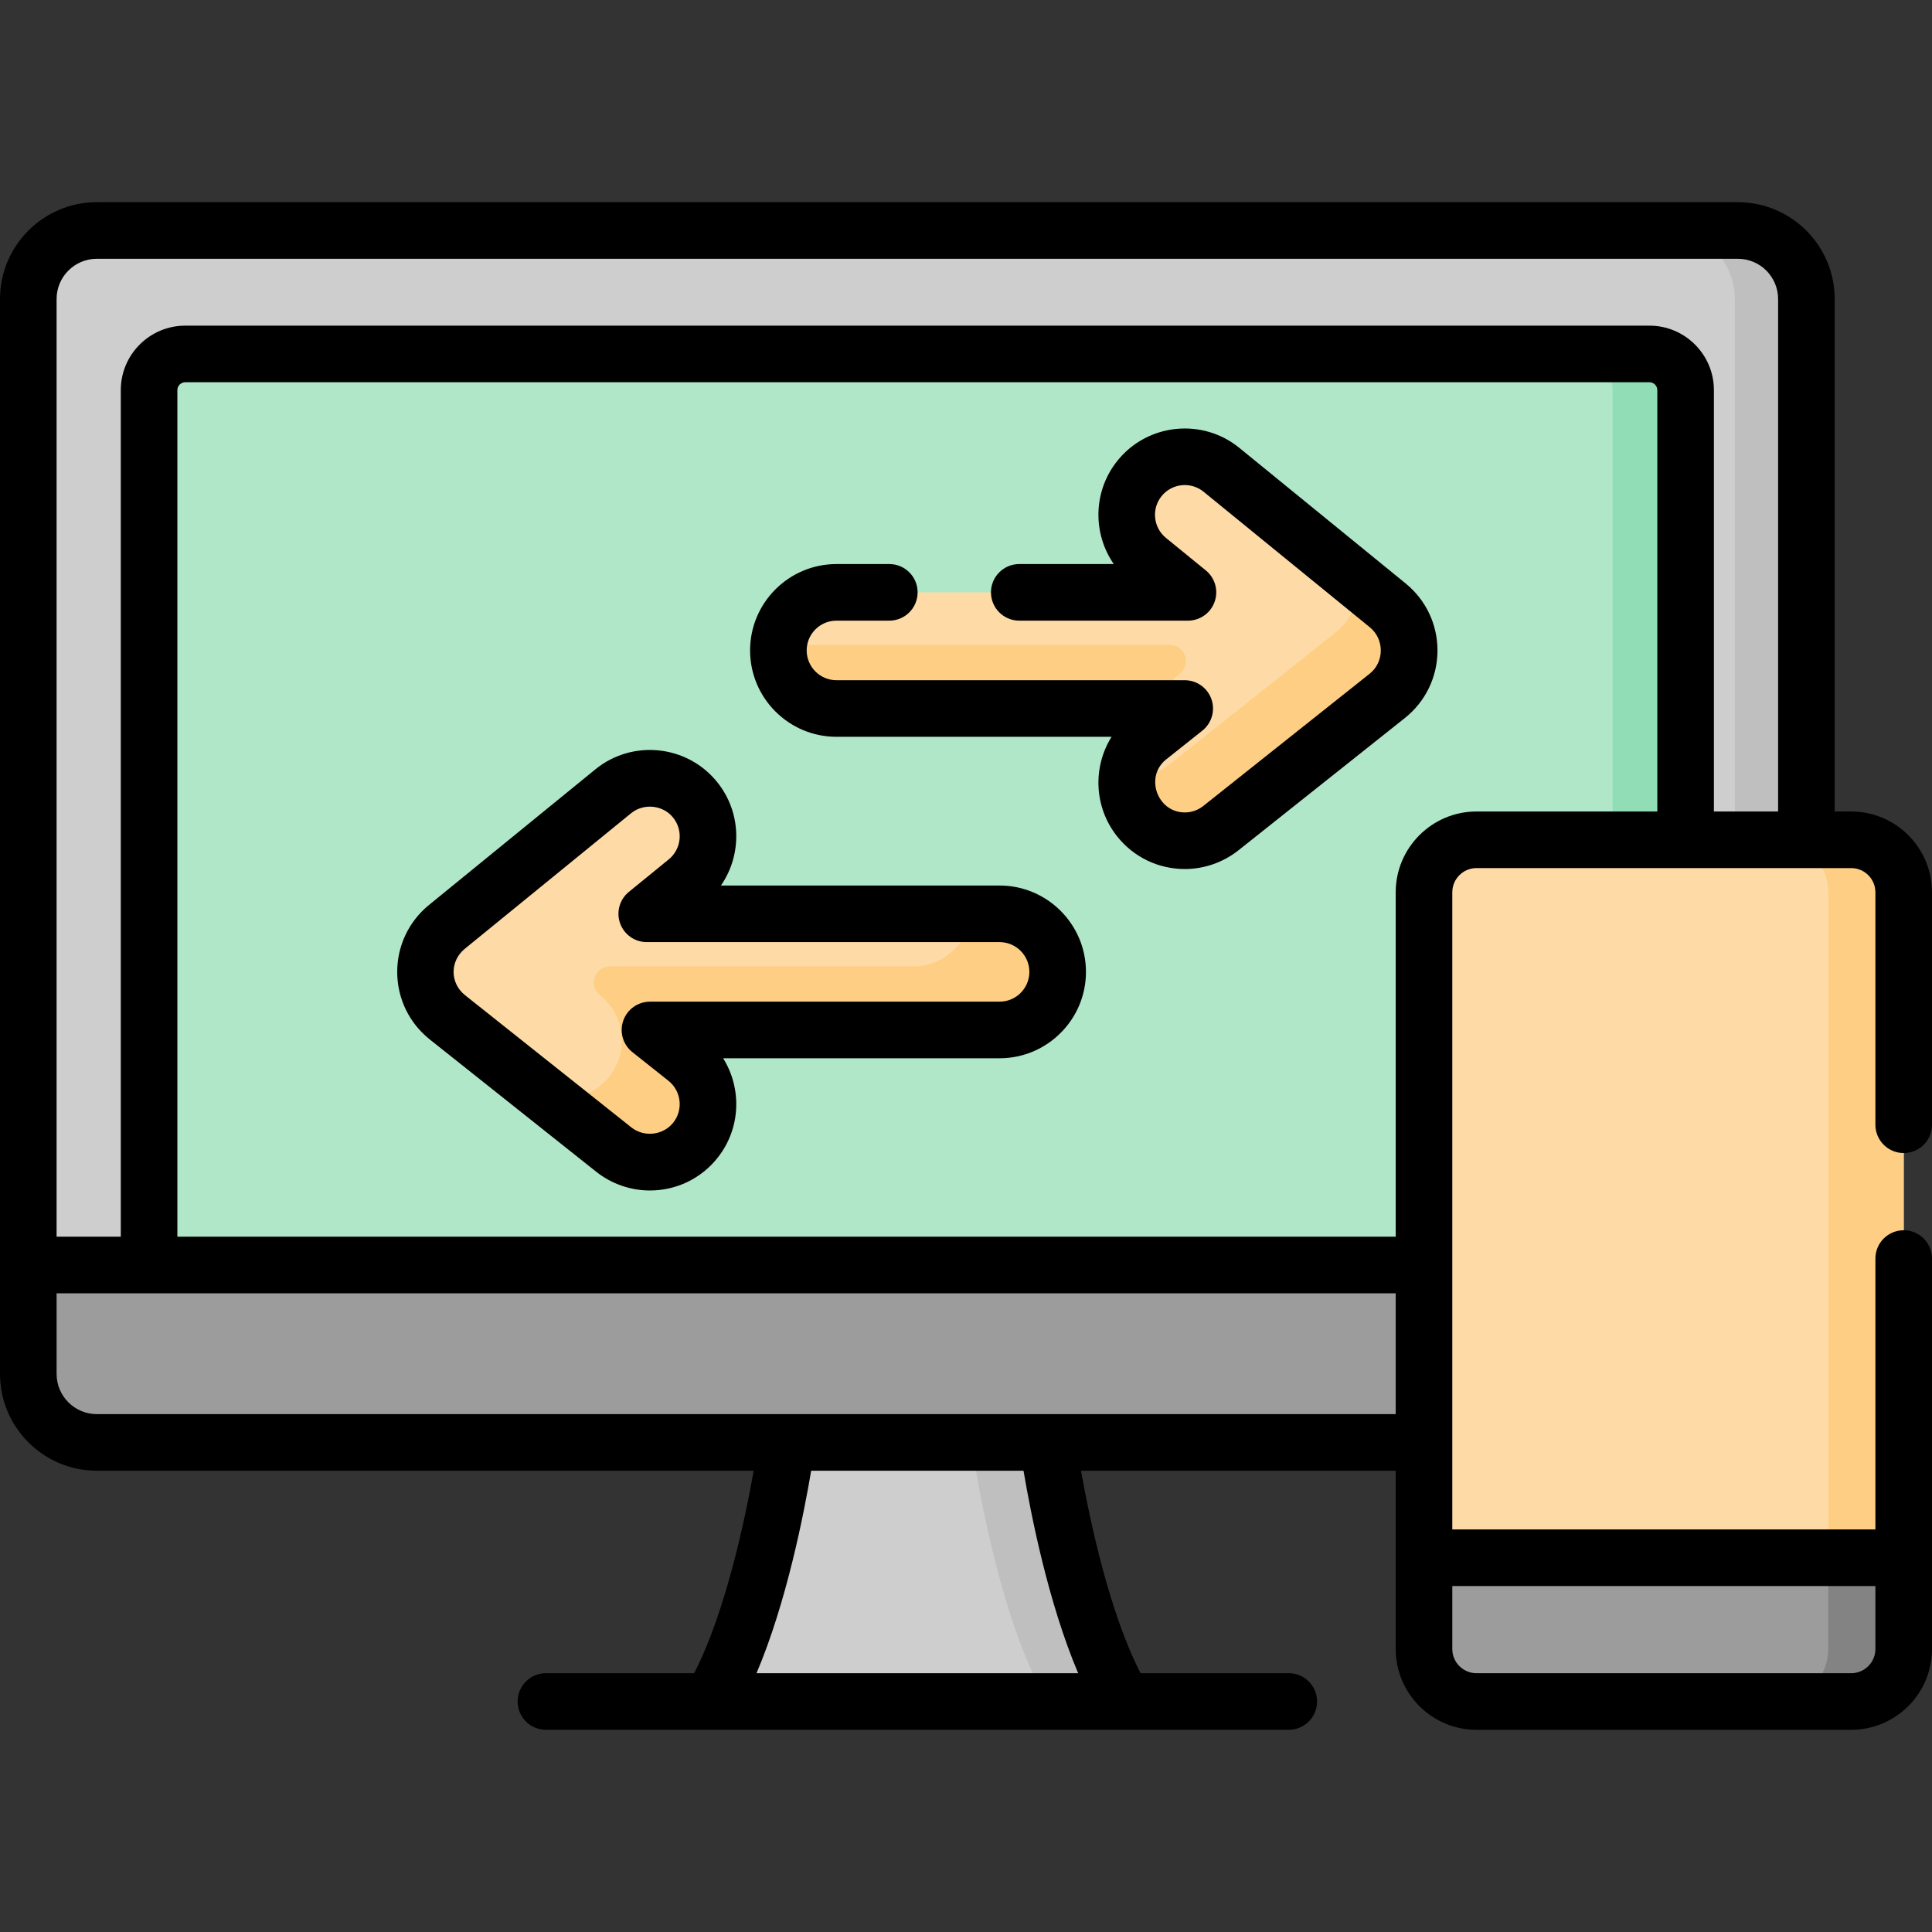 <svg id="Capa_1" enable-background="new 0 0 512 512" height="512" viewBox="0 0 512 512" width="512" xmlns="http://www.w3.org/2000/svg"><rect x="0" y="0" width="512" height="512" fill="#333333" stroke="none"/><g><g><path d="m277.665 382.257h-34.559-34.559s-6.212 45.426-20.189 68.659h54.748 54.748c-13.976-23.234-20.189-68.659-20.189-68.659z" fill="#cecece"/></g><g><path d="m297.855 450.919h-20.221c-13.983-23.236-20.193-68.665-20.193-68.665h20.221c0 .001 6.219 45.43 20.193 68.665z" fill="#bfbfbf"/></g><g><path d="m460.561 382.257h-434.909c-10.025 0-18.153-8.127-18.153-18.153v-284.871c0-10.025 8.127-18.153 18.153-18.153h434.909c10.025 0 18.153 8.127 18.153 18.153v284.871c0 10.025-8.128 18.153-18.153 18.153z" fill="#cecece"/></g><g><path d="m460.561 382.257h-434.909c-10.025 0-18.153-8.127-18.153-18.153v-28.866h471.214v28.866c.001 10.025-8.127 18.153-18.152 18.153z" fill="#9c9c9c"/></g><g><path d="m478.717 79.23v284.87c0 10.03-8.134 18.154-18.155 18.154h-18.96c10.021 0 18.155-8.124 18.155-18.154v-284.87c0-10.021-8.134-18.155-18.155-18.155h18.96c10.021.001 18.155 8.135 18.155 18.155z" fill="#bfbfbf"/></g><g><path d="m478.717 335.243v28.857c0 10.03-8.134 18.154-18.155 18.154h-18.96c10.021 0 18.155-8.124 18.155-18.154v-28.858h18.96z" fill="#838383"/></g><g><path d="m446.705 335.238h-407.196v-231.849c0-5.297 4.294-9.59 9.59-9.59h388.015c5.297 0 9.59 4.294 9.59 9.59v231.849z" fill="#f8f6f6"/></g><g><path d="m446.705 335.238h-407.196v-231.849c0-5.297 4.294-9.59 9.59-9.59h388.015c5.297 0 9.59 4.294 9.59 9.59v231.849z" fill="#b0e7c9"/></g><g><path d="m446.703 103.386v231.857h-19.368v-231.857c0-5.29-4.295-9.585-9.594-9.585h19.377c5.29 0 9.585 4.295 9.585 9.585z" fill="#91deb6"/></g><g><path d="m490.586 450.919h-99.296c-7.685 0-13.915-6.23-13.915-13.915v-200.535c0-7.685 6.23-13.915 13.915-13.915h99.296c7.685 0 13.915 6.23 13.915 13.915v200.536c-.001 7.685-6.23 13.914-13.915 13.914z" fill="#fedba6"/></g><g><path d="m504.501 236.47v200.531c0 7.689-6.229 13.919-13.919 13.919h-19.998c7.689 0 13.919-6.229 13.919-13.919v-200.531c0-7.689-6.229-13.919-13.919-13.919h19.998c7.69.001 13.919 6.23 13.919 13.919z" fill="#fece85"/></g><g><path d="m490.586 450.919h-99.296c-7.685 0-13.915-6.23-13.915-13.915v-24.19h127.125v24.19c0 7.686-6.229 13.915-13.914 13.915z" fill="#9c9c9c"/></g><g><path d="m504.501 412.814v24.188c0 7.689-6.229 13.919-13.919 13.919h-19.998c7.689 0 13.919-6.229 13.919-13.919v-24.188z" fill="#838383"/></g><g><g><path d="m367.782 160.441-44.083-35.936c-6.59-5.371-16.284-4.383-21.654 2.205s-4.384 16.283 2.205 21.654l10.57 8.617h-93.153c-8.5 0-15.39 6.89-15.39 15.39s6.89 15.39 15.39 15.39h92.294l-9.564 7.602c-6.653 5.289-7.76 14.97-2.471 21.625 3.039 3.823 7.527 5.814 12.058 5.814 3.355 0 6.735-1.093 9.567-3.343l44.083-35.041c3.647-2.899 5.784-7.294 5.813-11.953.03-4.658-2.054-9.08-5.665-12.024z" fill="#fedba6"/></g><g><path d="m264.9 242.172h-93.507l10.569-8.616c6.588-5.37 7.575-15.065 2.205-21.654-5.369-6.587-15.065-7.575-21.654-2.205l-44.083 35.935c-3.611 2.944-5.694 7.365-5.666 12.024.029 4.659 2.167 9.055 5.813 11.953l44.083 35.041c2.832 2.251 6.21 3.343 9.567 3.343 4.531-.001 9.02-1.992 12.058-5.814 5.289-6.654 4.183-16.336-2.471-21.625l-9.564-7.602h92.65c8.5 0 15.39-6.89 15.39-15.39s-6.89-15.39-15.39-15.39z" fill="#fedba6"/></g></g><g><g><path d="m310.01 170.906c4.036 0 5.811 5.089 2.65 7.599-3.03 2.41-4.899 5.729-5.55 9.259h-85.443c-8.499 0-15.388-6.899-15.388-15.398 0-.52.03-1.04.08-1.55.54.06 1.1.09 1.66.09z" fill="#fece85"/></g><g><path d="m373.444 172.466c-.02 4.66-2.16 9.049-5.809 11.949l-44.086 35.047c-2.83 2.25-6.209 3.34-9.559 3.34-4.54 0-9.019-1.99-12.059-5.81-2.6-3.28-3.66-7.279-3.27-11.139.56.06 1.12.09 1.68.09 3.36 0 6.739-1.09 9.569-3.34l44.076-35.037c3.65-2.9 5.789-7.299 5.82-11.959 0-.59-.03-1.17-.09-1.75l8.069 6.579c3.609 2.951 5.689 7.371 5.659 12.03z" fill="#fece85"/></g><g><path d="m280.275 258.307c-.393 8.28-7.527 14.649-15.816 14.649h-92.206l9.559 7.599c6.659 5.29 7.759 14.969 2.48 21.628-3.04 3.82-7.529 5.81-12.059 5.81-3.36 0-6.739-1.09-9.569-3.34l-17.898-14.229c1.5.48 3.06.71 4.609.71 4.54 0 9.019-1.99 12.059-5.81 5.29-6.66 4.19-16.339-2.47-21.628l-.002-.001c-3.159-2.511-1.383-7.598 2.652-7.598h80.432c8.019 0 14.588-6.11 15.329-13.929h7.529c8.747.002 15.79 7.3 15.371 16.139z" fill="#fece85"/></g></g><g><path d="m504.501 305.571c4.142 0 7.499-3.357 7.499-7.499v-61.603c0-11.807-9.606-21.414-21.414-21.414h-4.373v-135.822c0-14.144-11.508-25.652-25.652-25.652h-434.909c-14.144 0-25.652 11.508-25.652 25.652v284.871c0 14.144 11.508 25.652 25.652 25.652h174.083c-2.289 12.884-7.457 37.529-15.784 53.66h-39.277c-4.142 0-7.499 3.357-7.499 7.499s3.357 7.499 7.499 7.499h196.865c4.142 0 7.499-3.357 7.499-7.499s-3.357-7.499-7.499-7.499h-39.275c-8.315-16.114-13.49-40.771-15.782-53.66h83.394v47.249c0 11.807 9.607 21.414 21.414 21.414h99.296c11.808 0 21.414-9.607 21.414-21.414v-103.476c0-4.142-3.357-7.499-7.499-7.499s-7.499 3.357-7.499 7.499v71.786h-112.128v-168.846c0-3.538 2.878-6.415 6.415-6.415h99.296c3.538 0 6.416 2.878 6.416 6.415v61.603c0 4.141 3.358 7.499 7.5 7.499zm-304.016 137.845c7.954-18.697 12.583-42.381 14.483-53.66h56.277c1.9 11.279 6.529 34.962 14.484 53.66zm169.391-68.659h-344.224c-5.874 0-10.653-4.779-10.653-10.653v-21.367h354.877zm127.125 45.557v16.691c0 3.538-2.878 6.415-6.416 6.415h-99.295c-3.538 0-6.415-2.878-6.415-6.415v-16.691zm-57.796-205.259h-47.915c-11.807 0-21.414 9.607-21.414 21.414v91.27h-322.868v-224.35c0-1.153.938-2.091 2.091-2.091h388.016c1.153 0 2.091.938 2.091 2.091v111.666zm32.01 0h-17.011v-111.666c0-9.423-7.666-17.089-17.089-17.089h-388.016c-9.423 0-17.089 7.666-17.089 17.089v224.349h-17.011v-248.505c0-5.874 4.779-10.653 10.653-10.653h434.91c5.874 0 10.653 4.779 10.653 10.653z"/><path d="m372.521 154.629-44.084-35.937c-9.785-7.974-24.231-6.502-32.205 3.28-6.585 8.079-6.728 19.34-1.068 27.509h-25.047c-4.142 0-7.499 3.357-7.499 7.499s3.357 7.499 7.499 7.499h44.703c3.172 0 6.001-1.996 7.065-4.985 1.064-2.988.133-6.323-2.327-8.327l-10.569-8.615c-3.373-2.75-3.88-7.732-1.132-11.103 2.75-3.373 7.732-3.881 11.104-1.131 0 0 44.067 35.923 44.083 35.936 3.782 3.083 3.924 9.115-.075 12.294l-44.083 35.041c-1.783 1.417-3.649 1.715-4.9 1.715-7.327 0-10.692-9.482-4.921-14.069.051-.041 9.564-7.602 9.564-7.602 2.496-1.984 3.465-5.331 2.414-8.342-1.051-3.01-3.891-5.028-7.08-5.028h-92.294c-4.351 0-7.891-3.541-7.891-7.892s3.54-7.891 7.891-7.891h14.009c4.142 0 7.499-3.357 7.499-7.499s-3.357-7.499-7.499-7.499h-14.009c-12.621 0-22.889 10.269-22.889 22.889 0 12.622 10.269 22.89 22.889 22.89h72.906c-4.996 7.992-4.708 18.606 1.482 26.394 4.368 5.495 10.903 8.647 17.929 8.647 5.144 0 10.199-1.766 14.233-4.972l44.082-35.04c5.452-4.333 8.604-10.813 8.648-17.779.041-6.964-3.03-13.481-8.428-17.882z"/><path d="m264.9 234.672h-73.849c5.659-8.168 5.515-19.428-1.069-27.508-7.975-9.785-22.423-11.251-32.206-3.279l-44.083 35.936c-5.398 4.4-8.469 10.918-8.427 17.882.044 6.965 3.195 13.444 8.647 17.778l44.083 35.041c4.034 3.207 9.089 4.972 14.236 4.972 7.024-.002 13.557-3.153 17.926-8.648 6.19-7.788 6.477-18.402 1.481-26.394h73.261c12.622 0 22.891-10.269 22.891-22.89 0-12.622-10.269-22.89-22.891-22.89zm0 30.781h-92.649c-3.189 0-6.03 2.017-7.08 5.028-1.051 3.011-.082 6.358 2.414 8.342l9.563 7.601c3.406 2.709 3.974 7.683 1.269 11.088-2.674 3.365-7.726 3.938-11.089 1.268l-44.083-35.041c-4.034-3.213-4.04-9.062-.075-12.294.029-.024 44.062-35.919 44.082-35.935 3.245-2.645 8.333-2.27 11.103 1.129 2.75 3.374 2.243 8.355-1.129 11.104l-10.569 8.615c-2.459 2.005-3.391 5.339-2.327 8.327 1.063 2.989 3.892 4.985 7.065 4.985h93.505c4.351 0 7.892 3.541 7.892 7.892 0 4.352-3.541 7.891-7.892 7.891z"/></g></g></svg>